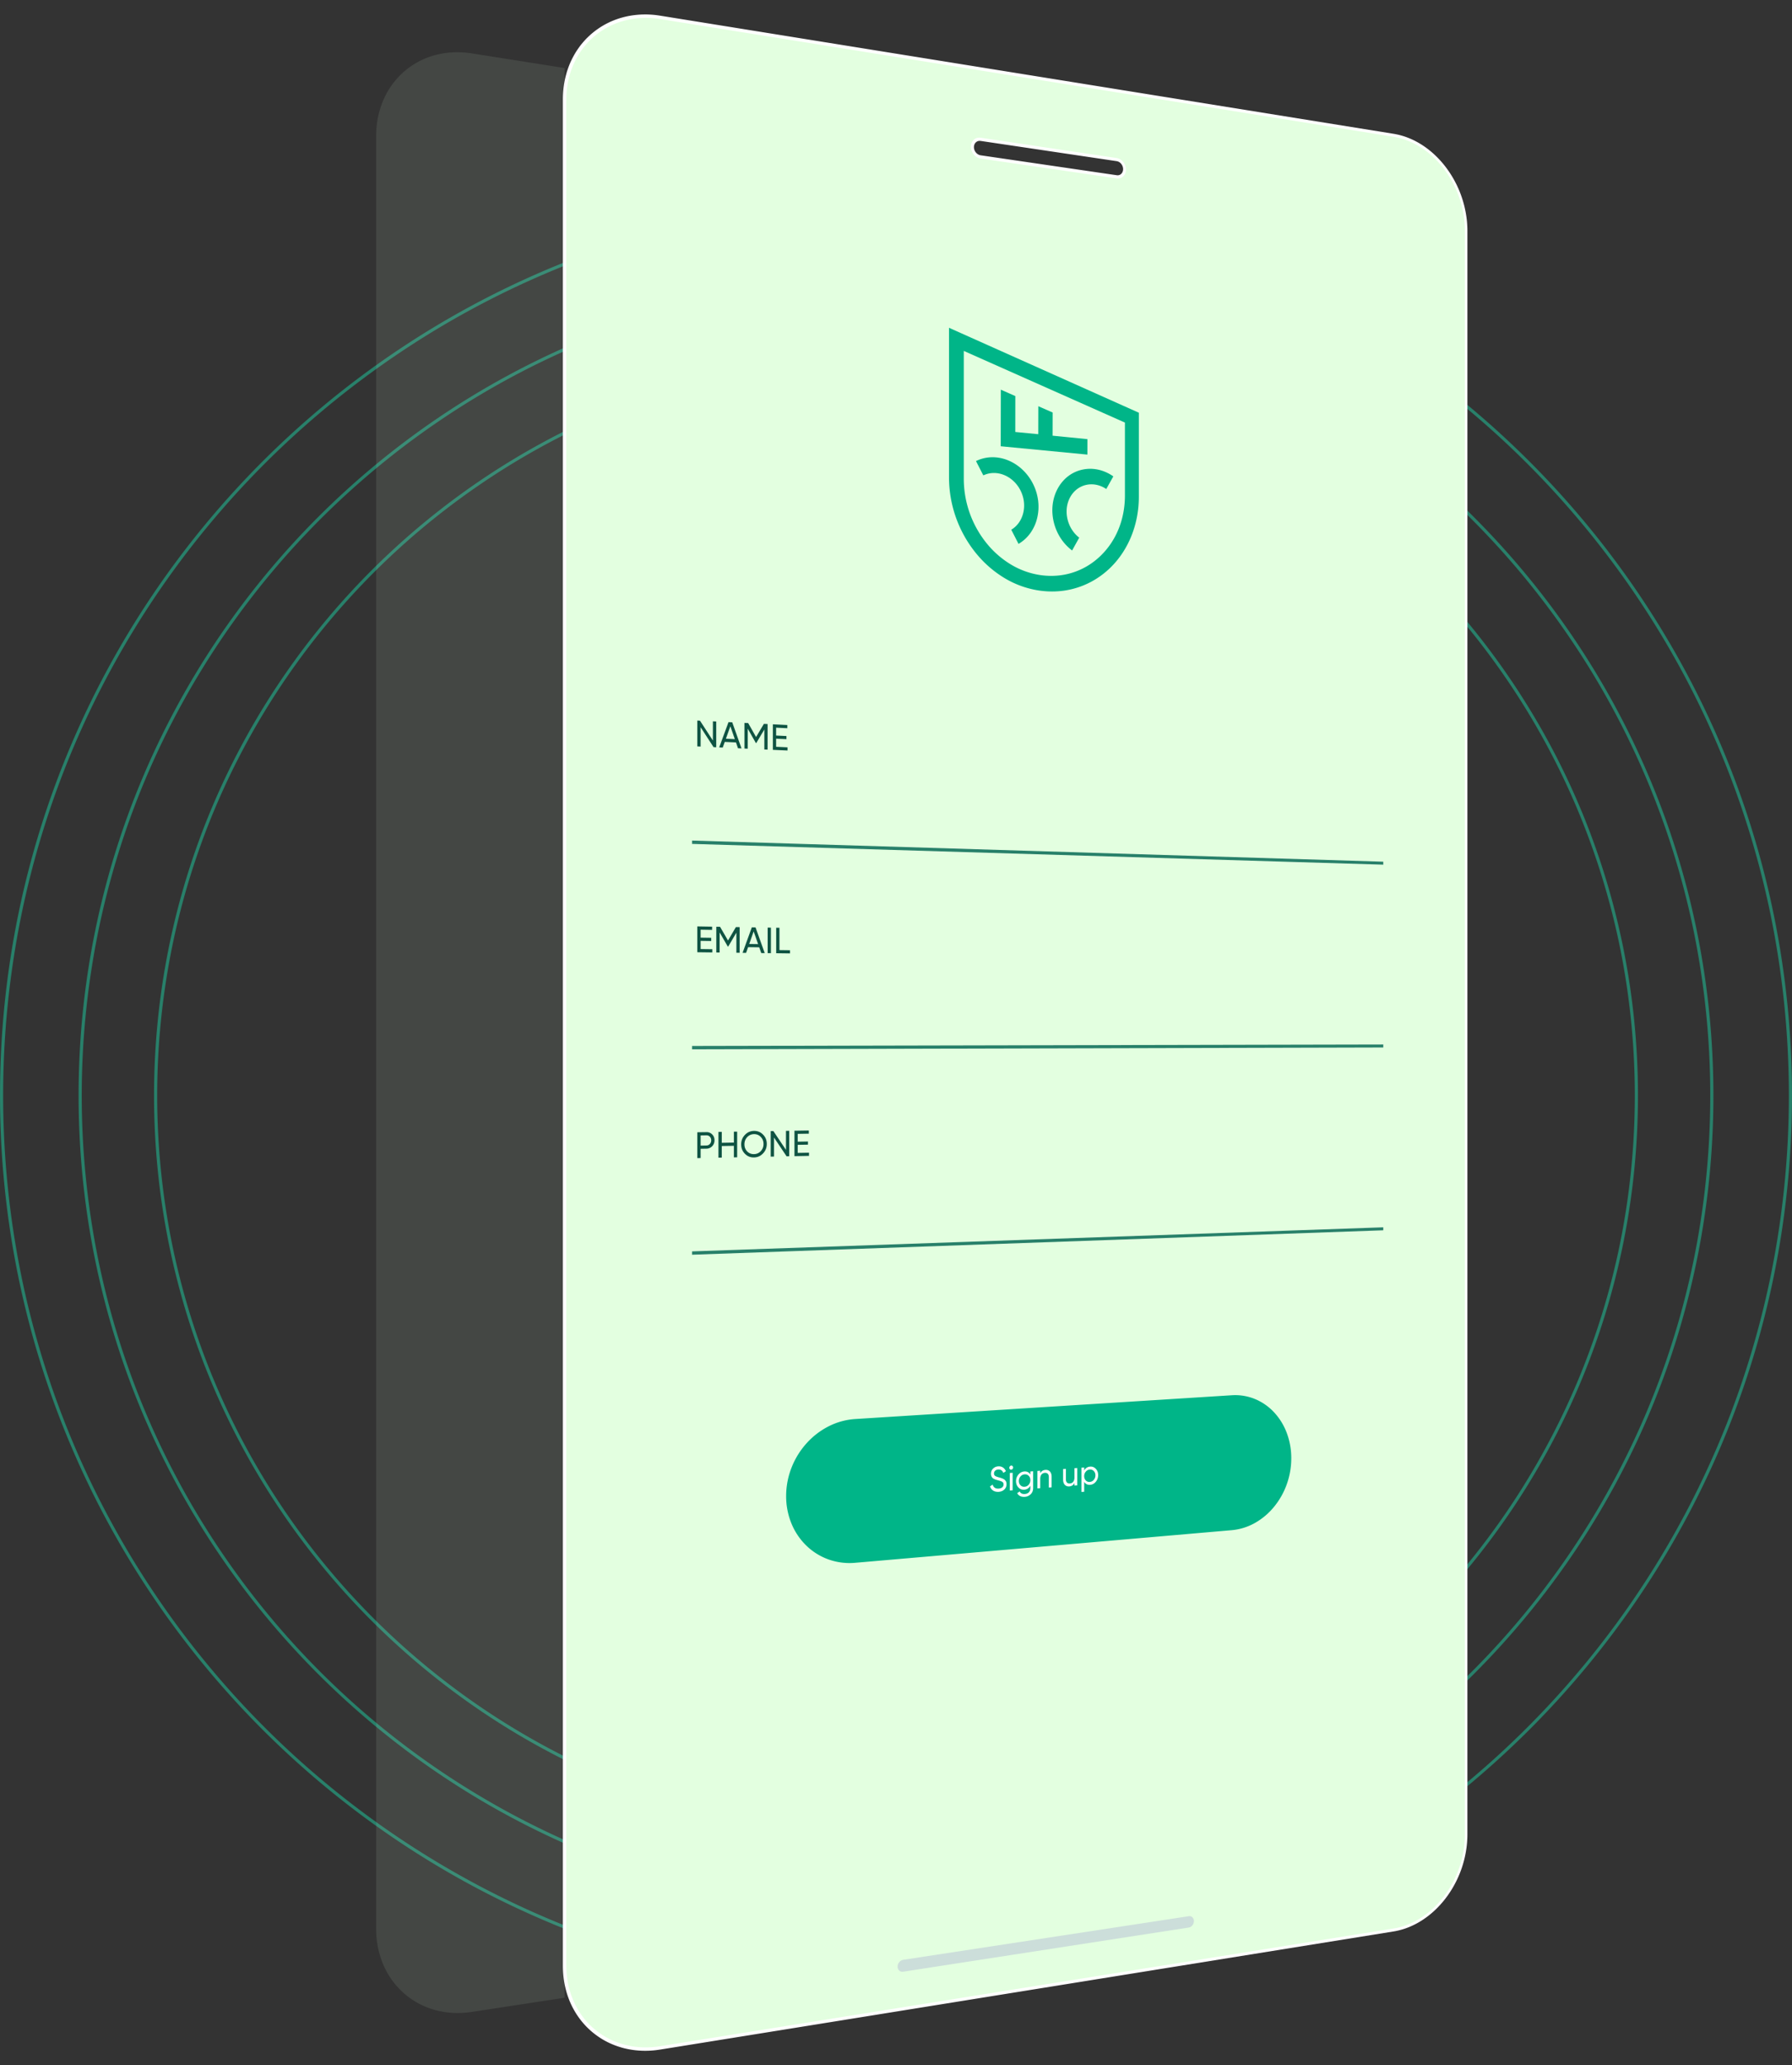 <svg xmlns="http://www.w3.org/2000/svg" xmlns:xlink="http://www.w3.org/1999/xlink" width="570" height="656.493" viewBox="0 0 570 656.493"><rect x="0" y="0" width="570" height="656.493" fill="#333333" stroke="none"/><defs><style>.a{fill:#00b588;}.b{fill:#28806a;}.c,.d{fill:#E3FFE0;}.c{opacity:0.1;}.e{fill:#fff;}.f{fill:#0e5342;}.g{clip-path:url(#a);}.h{fill:#ccdeda;}</style><clipPath id="a"><path class="a" d="M0,81.458l60.383,4.493V7.059L0,0Z"/></clipPath></defs><g transform="translate(-229 -5435.753)"><path class="b" d="M236,1a236.745,236.745,0,0,0-47.362,4.774A233.709,233.709,0,0,0,104.61,41.134,235.689,235.689,0,0,0,19.467,144.528,233.812,233.812,0,0,0,5.774,188.638a237.3,237.3,0,0,0,0,94.724A233.709,233.709,0,0,0,41.134,367.39a235.689,235.689,0,0,0,103.394,85.143,233.812,233.812,0,0,0,44.111,13.693,237.3,237.3,0,0,0,94.724,0,233.709,233.709,0,0,0,84.028-35.359,235.689,235.689,0,0,0,85.143-103.394,233.812,233.812,0,0,0,13.693-44.111,237.3,237.3,0,0,0,0-94.724,233.709,233.709,0,0,0-35.359-84.028A235.689,235.689,0,0,0,327.472,19.467,233.812,233.812,0,0,0,283.362,5.774,236.745,236.745,0,0,0,236,1m0-1C366.339,0,472,105.661,472,236S366.339,472,236,472,0,366.339,0,236,105.661,0,236,0Z" transform="translate(278 5548)"/><path class="b" d="M260,1a260.916,260.916,0,0,0-52.2,5.262,257.573,257.573,0,0,0-92.61,38.971A259.76,259.76,0,0,0,21.353,159.186,257.689,257.689,0,0,0,6.262,207.8a261.533,261.533,0,0,0,0,104.4,257.573,257.573,0,0,0,38.971,92.61,259.76,259.76,0,0,0,113.953,93.838A257.689,257.689,0,0,0,207.8,513.738a261.533,261.533,0,0,0,104.4,0,257.573,257.573,0,0,0,92.61-38.971,259.76,259.76,0,0,0,93.838-113.953A257.689,257.689,0,0,0,513.738,312.2a261.533,261.533,0,0,0,0-104.4,257.573,257.573,0,0,0-38.971-92.61A259.76,259.76,0,0,0,360.814,21.353,257.689,257.689,0,0,0,312.2,6.262,260.915,260.915,0,0,0,260,1m0-1C403.594,0,520,116.406,520,260S403.594,520,260,520,0,403.594,0,260,116.406,0,260,0Z" transform="translate(254 5524)"/><path class="b" d="M285,1a286.107,286.107,0,0,0-57.237,5.77A282.44,282.44,0,0,0,126.214,49.5a284.832,284.832,0,0,0-102.9,124.953A282.565,282.565,0,0,0,6.77,227.763a286.781,286.781,0,0,0,0,114.474A282.44,282.44,0,0,0,49.5,443.786a284.832,284.832,0,0,0,124.953,102.9,282.565,282.565,0,0,0,53.308,16.548,286.781,286.781,0,0,0,114.474,0A282.44,282.44,0,0,0,443.786,520.5a284.832,284.832,0,0,0,102.9-124.953,282.564,282.564,0,0,0,16.548-53.308,286.781,286.781,0,0,0,0-114.474A282.44,282.44,0,0,0,520.5,126.214a284.832,284.832,0,0,0-124.953-102.9A282.564,282.564,0,0,0,342.237,6.77,286.107,286.107,0,0,0,285,1m0-1C442.4,0,570,127.6,570,285S442.4,570,285,570,0,442.4,0,285,127.6,0,285,0Z" transform="translate(229 5499)"/><path class="c" d="M-11633.075-2271.105a27.032,27.032,0,0,1-7.243-.973,24.948,24.948,0,0,1-9.68-5.156,25.21,25.21,0,0,1-6.578-8.884,28.559,28.559,0,0,1-2.426-11.736v-569.919a28.5,28.5,0,0,1,2.426-11.728,25.017,25.017,0,0,1,6.578-8.848,24.78,24.78,0,0,1,9.68-5.109,26.956,26.956,0,0,1,7.1-.937,29.785,29.785,0,0,1,4.63.369l29.519,4.655v613.409l-29.519,4.508A29.708,29.708,0,0,1-11633.075-2271.105Z" transform="translate(12007.652 8346.749)"/><g transform="translate(408.04 5435.753)"><path class="d" d="M30.457,650.336q-.382.061-.766.113t-.769.094q-.385.042-.77.074t-.767.054q-.376.022-.752.033t-.751.014q-.375,0-.748-.006t-.742-.026q-.364-.017-.728-.044t-.727-.064q-.363-.037-.724-.083t-.718-.1q-.352-.055-.7-.12t-.7-.138q-.349-.074-.695-.157t-.686-.174q-.34-.092-.677-.193t-.67-.21q-.333-.109-.661-.227t-.649-.244q-.32-.125-.638-.259t-.633-.278q-.315-.144-.625-.3t-.616-.312q-.3-.159-.6-.327t-.594-.344q-.295-.176-.584-.36t-.571-.375q-.283-.191-.561-.391t-.551-.407q-.272-.207-.538-.421t-.524-.434q-.26-.222-.514-.451T8,643.81q-.248-.237-.489-.479t-.474-.491q-.234-.25-.463-.508t-.45-.522q-.222-.264-.436-.535t-.42-.546q-.206-.276-.407-.559t-.393-.574q-.193-.291-.379-.587t-.363-.6q-.177-.3-.347-.61t-.333-.624q-.163-.315-.317-.635t-.3-.644q-.147-.326-.285-.659t-.269-.67q-.13-.338-.251-.679t-.233-.686q-.113-.347-.217-.7t-.2-.712q-.1-.358-.182-.721t-.163-.727q-.077-.365-.145-.738t-.127-.75Q.3,628.48.248,628.1t-.089-.766q-.04-.386-.069-.777t-.05-.786q-.02-.395-.03-.792T0,624.182V31.049q0-.4.01-.795t.03-.792q.02-.395.05-.786T.159,27.9q.04-.385.089-.766t.108-.759q.059-.377.127-.75t.145-.737Q.7,24.522.79,24.16t.182-.72q.1-.358.2-.713t.218-.7q.112-.344.233-.686t.251-.679q.13-.337.269-.67t.285-.658q.146-.324.3-.644t.317-.635q.163-.315.333-.624t.347-.61q.178-.3.364-.6t.379-.587q.193-.29.393-.573t.405-.557q.206-.275.42-.545t.436-.535q.222-.264.45-.522t.463-.508q.234-.249.475-.492T8,11.42q.248-.236.5-.466t.513-.45q.258-.22.523-.434t.538-.421q.272-.207.551-.407t.562-.391q.282-.191.571-.375t.584-.36q.295-.176.594-.344t.6-.327q.3-.16.615-.312t.625-.3q.315-.144.633-.279t.639-.26q.325-.127.655-.245t.663-.228q.333-.109.668-.209t.671-.19q.34-.092.686-.175t.694-.157q.349-.074.7-.138t.7-.119q.357-.055.718-.1t.724-.083q.363-.037.727-.064t.728-.044q.369-.018.742-.026t.748-.006q.375,0,.751.014t.751.033q.38.022.764.054t.768.074q.385.042.77.094t.77.114L263.63,42.362q.3.048.6.106t.6.123q.3.066.6.14t.592.156q.293.081.585.171t.583.188q.29.1.578.2t.572.218q.282.112.563.232t.561.248q.279.128.557.263t.551.278q.271.141.54.29t.537.3q.267.156.532.319t.525.332q.26.169.517.345t.511.358q.254.182.5.37t.494.381q.243.192.485.391t.48.406q.239.206.474.419t.467.431q.229.216.455.438t.449.451q.223.229.441.463t.432.472q.212.237.421.48t.414.492q.2.249.405.5t.4.511q.194.256.384.518t.376.529q.186.267.367.539t.357.547q.176.276.347.556t.337.564q.166.283.325.57t.312.573q.154.289.3.584t.293.593q.144.3.282.6t.27.6q.133.307.261.617t.248.621q.121.311.235.622t.22.621q.108.313.21.632t.2.64q.1.322.187.647t.174.651q.083.326.161.656t.148.66q.07.331.134.663t.12.663q.057.336.108.673t.094.676q.043.338.08.677t.065.675q.029.341.052.684t.037.687q.015.344.022.688t.007.687V582.471q0,.343-.007.687t-.022.688q-.015.344-.037.687t-.052.683q-.029.337-.065.675t-.08.677q-.043.338-.094.676t-.108.673q-.056.33-.12.661t-.134.662q-.07.331-.148.661t-.161.658q-.084.326-.174.651t-.187.647q-.1.322-.2.64t-.21.631q-.107.312-.221.624t-.235.623q-.121.311-.248.62t-.26.615q-.132.3-.27.6t-.282.6q-.144.3-.293.593t-.3.584q-.152.287-.312.573t-.325.57q-.166.284-.337.564t-.348.557q-.175.275-.357.546t-.367.539q-.186.267-.376.529t-.384.518q-.194.256-.393.508t-.4.5q-.2.249-.414.493t-.423.483q-.213.238-.432.472t-.441.463q-.223.229-.449.451t-.455.438q-.229.216-.464.428t-.473.418q-.239.206-.481.407t-.488.394q-.245.193-.5.381t-.5.37q-.254.182-.511.358t-.516.344q-.261.169-.525.333t-.532.319q-.267.156-.537.3t-.54.289q-.273.142-.549.277t-.556.263q-.28.128-.561.248t-.564.233q-.283.112-.57.218t-.578.2q-.29.1-.583.188t-.587.172q-.3.082-.594.156t-.6.14q-.3.066-.6.123t-.6.105ZM175.622,50.1l-43.283-6.446a2.5,2.5,0,0,0-.262-.025,2.339,2.339,0,0,0-.257,0,2.237,2.237,0,0,0-.251.031,2.143,2.143,0,0,0-.472.143,2.119,2.119,0,0,0-.415.239,2.172,2.172,0,0,0-.187.154,2.239,2.239,0,0,0-.321.369,2.314,2.314,0,0,0-.13.211,2.434,2.434,0,0,0-.109.227,2.522,2.522,0,0,0-.09.249,2.629,2.629,0,0,0-.064.26q-.026.133-.039.271t-.013.28q0,.142.013.284t.039.282q.026.14.064.279t.09.275q.049.132.109.259t.13.249q.07.122.15.238t.17.226q.09.109.187.209t.2.19q.1.09.215.171t.227.151q.121.072.245.132t.251.106a2.676,2.676,0,0,0,.257.079,2.6,2.6,0,0,0,.261.052l43.283,6.32a2.314,2.314,0,0,0,.249.023,2.178,2.178,0,0,0,.245,0,2.1,2.1,0,0,0,.24-.032,2.031,2.031,0,0,0,.451-.143,2.023,2.023,0,0,0,.4-.235,2.086,2.086,0,0,0,.177-.151,2.179,2.179,0,0,0,.162-.172,2.215,2.215,0,0,0,.143-.19,2.3,2.3,0,0,0,.124-.206,2.407,2.407,0,0,0,.1-.222,2.57,2.57,0,0,0,.085-.244q.037-.125.061-.254t.037-.264q.012-.134.012-.272t-.012-.275q-.012-.138-.037-.274T178,52.376q-.037-.136-.085-.27t-.1-.252q-.057-.124-.124-.243t-.143-.232q-.076-.113-.162-.22t-.177-.2q-.092-.1-.191-.186t-.2-.167q-.105-.078-.217-.147t-.234-.129q-.119-.058-.24-.1a2.506,2.506,0,0,0-.245-.077A2.427,2.427,0,0,0,175.622,50.1Z" transform="translate(0.543 0.631)"/><path class="e" d="M31,651.5q-.389.063-.78.115t-.783.1q-.392.043-.783.076t-.78.055q-.382.022-.765.034t-.764.014q-.382,0-.761-.006t-.755-.026q-.37-.017-.74-.045t-.74-.064q-.369-.037-.737-.084t-.731-.1q-.359-.056-.716-.122t-.713-.141q-.355-.075-.707-.159t-.7-.177q-.346-.093-.69-.2t-.682-.214q-.339-.112-.672-.231t-.66-.248q-.326-.127-.65-.264t-.644-.283q-.32-.146-.637-.3t-.626-.318q-.308-.162-.613-.332t-.6-.35q-.3-.179-.594-.366t-.581-.382q-.288-.194-.571-.4t-.56-.414q-.277-.211-.548-.428t-.534-.442q-.264-.226-.523-.459t-.512-.474q-.253-.241-.5-.488t-.482-.5q-.238-.254-.471-.516t-.458-.531q-.226-.269-.444-.544t-.428-.555q-.21-.28-.414-.569t-.4-.584q-.2-.3-.386-.6t-.37-.608q-.18-.307-.354-.621T3.1,638.12q-.166-.32-.323-.646t-.306-.656q-.149-.332-.29-.67t-.274-.682q-.132-.344-.256-.692t-.237-.7q-.115-.353-.221-.712t-.2-.724q-.1-.365-.185-.734t-.166-.74q-.078-.372-.147-.751t-.129-.763q-.06-.384-.11-.773t-.091-.78q-.04-.393-.071-.792t-.051-.8q-.02-.4-.031-.806T0,624.892V31.6q0-.4.01-.808t.03-.806q.02-.4.051-.8t.071-.792Q.2,28,.253,27.615t.11-.773q.06-.384.129-.763t.147-.75q.078-.37.166-.739t.185-.733q.1-.365.2-.725t.222-.715q.114-.35.237-.7t.256-.691q.132-.343.274-.682t.29-.67q.148-.33.306-.655t.323-.646q.165-.32.339-.635t.354-.621q.182-.308.371-.61t.386-.6q.2-.3.4-.584t.412-.567q.209-.28.428-.555t.444-.544q.226-.269.458-.531t.471-.517q.238-.253.484-.5t.5-.488q.252-.241.511-.474t.522-.458q.262-.224.533-.442t.548-.429q.277-.211.561-.414t.572-.4q.287-.194.581-.381t.594-.366q.3-.179.6-.35t.614-.333q.31-.163.626-.317t.636-.3q.32-.146.645-.283t.651-.265q.331-.129.667-.25t.675-.232q.339-.111.68-.213t.683-.193q.346-.093.7-.178t.707-.159q.355-.075.713-.141t.716-.121q.363-.056.73-.1t.737-.084q.369-.037.74-.065t.741-.045q.376-.018.756-.026t.761-.006q.381,0,.764.014t.764.034q.387.022.777.055t.782.076q.392.043.784.1T31,4.991L264.173,42.519q.307.049.613.108t.612.125q.305.067.608.142t.6.159q.3.083.6.174t.593.191q.3.1.588.207t.582.222q.287.114.573.236t.571.253q.284.13.566.268t.56.282q.275.143.549.295t.546.31q.272.159.541.325t.535.338q.265.172.527.351t.52.365q.258.186.512.377t.5.388q.247.2.493.4t.489.413q.243.21.483.426t.475.438q.232.219.462.446t.456.459q.226.233.449.471t.439.481q.215.241.428.488t.421.5q.208.253.412.511t.4.52q.2.26.39.527t.383.538q.189.272.373.548t.363.556q.179.281.353.566t.342.574q.168.288.331.579t.318.583q.156.294.308.594t.3.6q.146.3.287.61t.275.615q.136.313.265.628t.252.632q.123.316.239.633t.224.632q.11.319.214.643t.2.652q.1.328.19.658t.177.662q.085.332.163.667t.15.672q.072.337.137.674t.122.674q.058.341.11.685t.1.688q.044.344.081.688t.066.687q.03.346.052.7t.038.7q.015.35.023.7t.008.7V583.044q0,.348-.008.7t-.023.7q-.015.35-.038.7t-.052.7q-.029.343-.066.687t-.081.688q-.044.344-.1.687t-.109.684q-.057.336-.122.673t-.136.674q-.072.337-.15.673t-.164.669q-.085.332-.177.662t-.19.658q-.1.328-.2.651t-.214.642q-.109.317-.225.634t-.239.634q-.123.316-.252.631t-.265.626q-.134.309-.275.615t-.287.61q-.146.3-.3.6t-.308.593q-.155.292-.317.583t-.331.579q-.168.289-.343.574t-.354.567q-.179.28-.363.556t-.373.548q-.189.272-.383.539t-.39.527q-.2.26-.4.517t-.412.51q-.208.253-.422.5t-.43.491q-.217.243-.44.481t-.449.471q-.226.233-.456.459t-.462.445q-.233.22-.472.436t-.482.425q-.243.21-.49.414t-.5.4q-.25.2-.5.388t-.513.377q-.258.185-.52.364t-.525.35q-.266.173-.535.339t-.542.325q-.272.159-.546.31t-.549.294q-.277.144-.559.282t-.566.268q-.284.13-.571.253t-.574.237q-.288.114-.58.221t-.588.207q-.3.1-.593.191t-.6.175q-.3.084-.6.159t-.609.142q-.305.067-.611.125t-.612.107ZM264.173,43.468,31,6.064q-.377-.061-.756-.112t-.757-.092q-.378-.041-.755-.073t-.751-.053q-.369-.021-.738-.033T26.5,5.689q-.368,0-.735.006t-.729.025q-.358.017-.716.044t-.714.063q-.357.036-.711.081t-.7.1q-.346.054-.691.117t-.688.136q-.343.073-.682.154t-.674.172q-.33.089-.659.187t-.656.206q-.327.108-.651.224t-.643.241q-.315.123-.628.256t-.622.274q-.309.141-.614.291t-.6.307q-.3.156-.592.321t-.584.338q-.289.173-.573.354t-.561.368q-.278.188-.552.384t-.541.4q-.268.2-.529.414t-.514.427q-.255.217-.5.442t-.493.458q-.244.232-.481.471t-.467.483q-.23.246-.455.5t-.442.513q-.218.26-.428.525t-.412.536q-.2.269-.4.548t-.386.563q-.19.285-.373.577t-.358.589q-.174.3-.341.6t-.327.612q-.16.309-.311.624t-.295.633q-.144.32-.28.646t-.264.658q-.128.331-.247.667t-.229.674q-.111.342-.214.69t-.2.7q-.094.352-.178.707T1.7,25.7q-.075.359-.142.724t-.124.736q-.058.371-.106.746t-.088.753q-.039.38-.068.764t-.049.773q-.02.388-.029.778t-.01.781V624.734q0,.391.01.781t.029.778q.02.388.049.772t.068.764q.039.377.088.752t.106.746q.058.371.124.737t.142.725q.075.358.16.714t.178.708q.094.352.2.7t.213.687q.11.339.229.674t.247.667q.128.332.264.658t.28.646q.143.318.295.633t.311.624q.16.309.327.612t.341.6q.174.3.357.587t.372.577q.19.285.386.564t.4.549q.2.27.413.536t.428.525q.218.26.442.513t.454.5q.229.244.466.482t.48.471q.244.233.494.458t.505.444q.254.216.515.427t.529.414q.268.2.541.4t.551.384q.277.188.561.368t.573.354q.289.173.584.338t.592.321q.3.157.6.307t.614.291q.309.141.622.273t.627.255q.315.124.637.24t.649.224q.327.108.658.207t.665.19q.334.09.674.171t.682.154q.343.073.688.136t.691.118q.351.055.705.1t.711.081q.356.036.714.063t.714.044q.363.018.729.025t.735.006q.368,0,.738-.013t.738-.033q.376-.021.754-.053t.756-.073q.378-.041.756-.092t.753-.111l233.173-37.4q.3-.047.591-.1t.59-.12q.295-.064.588-.137t.583-.153q.289-.081.576-.169t.573-.185q.285-.1.568-.2t.56-.214q.278-.11.555-.228t.551-.244q.275-.126.546-.259t.539-.272q.266-.138.53-.284t.528-.3q.263-.153.523-.314t.516-.327q.254-.165.507-.338t.5-.351q.249-.179.5-.364t.487-.375q.241-.19.479-.387t.473-.4q.235-.2.465-.411t.456-.421q.224-.212.447-.43t.441-.443q.219-.225.434-.455t.425-.464q.21-.234.416-.474t.407-.484q.2-.244.4-.493t.387-.5q.19-.251.377-.509t.37-.52q.183-.263.361-.53t.351-.537q.173-.271.342-.547t.331-.554q.163-.279.319-.56t.306-.563q.151-.284.3-.573t.288-.582q.141-.293.277-.589t.266-.594q.131-.3.255-.6t.244-.609q.119-.306.231-.612t.217-.613q.106-.308.206-.621t.2-.629q.095-.316.183-.635t.171-.64q.082-.322.158-.646t.145-.649q.069-.325.132-.651t.118-.65q.056-.329.106-.661t.092-.664q.043-.333.078-.665t.064-.664q.029-.335.051-.672t.036-.675q.015-.338.022-.676t.007-.675V73.333q0-.337-.007-.675t-.022-.676q-.014-.338-.036-.675t-.051-.672q-.028-.331-.064-.663t-.078-.665q-.043-.333-.092-.664t-.106-.661q-.056-.325-.118-.651t-.132-.651q-.069-.325-.145-.649t-.158-.644q-.082-.32-.171-.639t-.183-.635q-.095-.316-.2-.629t-.206-.621q-.1-.3-.216-.611t-.23-.611q-.119-.306-.244-.61t-.256-.607q-.13-.3-.265-.594t-.277-.589q-.141-.293-.288-.582t-.3-.573q-.15-.282-.307-.563t-.32-.56q-.163-.279-.331-.554t-.341-.547q-.173-.27-.35-.537t-.361-.529q-.183-.263-.37-.52t-.377-.509q-.192-.253-.389-.5t-.4-.494q-.2-.245-.407-.483t-.413-.471q-.21-.234-.425-.464t-.434-.454q-.219-.225-.441-.443t-.447-.43q-.227-.214-.458-.423t-.466-.412q-.235-.2-.472-.4t-.476-.384q-.24-.19-.485-.374t-.495-.364q-.249-.179-.5-.352t-.508-.339q-.256-.166-.516-.326t-.523-.313q-.263-.153-.528-.3t-.531-.284q-.269-.14-.541-.272t-.547-.258q-.275-.126-.551-.244t-.553-.228q-.279-.111-.561-.214t-.568-.2q-.285-.1-.573-.184t-.575-.168q-.289-.081-.582-.153t-.587-.137q-.295-.064-.591-.121T264.173,43.468ZM176.164,56.7l-43.283-6.308a3.062,3.062,0,0,1-.309-.061,3.155,3.155,0,0,1-.3-.093q-.15-.055-.3-.125t-.29-.156q-.138-.083-.269-.178t-.254-.2q-.123-.107-.237-.225t-.22-.247q-.107-.13-.2-.267t-.178-.281q-.083-.144-.154-.295t-.129-.307q-.06-.161-.106-.325t-.076-.33q-.03-.166-.046-.334t-.015-.336q0-.168.015-.331t.046-.32a3.121,3.121,0,0,1,.076-.308,2.989,2.989,0,0,1,.106-.295,2.87,2.87,0,0,1,.129-.268,2.738,2.738,0,0,1,.153-.249,2.642,2.642,0,0,1,.379-.436,2.561,2.561,0,0,1,.22-.182,2.507,2.507,0,0,1,.491-.282,2.537,2.537,0,0,1,.558-.169,2.648,2.648,0,0,1,.3-.037,2.766,2.766,0,0,1,.3,0,2.953,2.953,0,0,1,.309.03l43.283,6.457a2.866,2.866,0,0,1,.295.06,2.962,2.962,0,0,1,.29.091q.143.053.283.122t.276.152q.132.081.256.174t.242.2q.117.1.226.219t.21.241q.1.126.191.26t.169.274q.079.14.146.287t.122.3q.057.158.1.319t.072.322q.029.162.043.324t.015.325q0,.163-.015.321t-.043.311q-.029.153-.072.3a3.027,3.027,0,0,1-.1.289,2.848,2.848,0,0,1-.122.262,2.7,2.7,0,0,1-.146.244,2.6,2.6,0,0,1-.169.224,2.565,2.565,0,0,1-.191.2,2.476,2.476,0,0,1-.21.179,2.39,2.39,0,0,1-.467.278,2.43,2.43,0,0,1-.256.1,2.469,2.469,0,0,1-.561.109,2.574,2.574,0,0,1-.29.006A2.726,2.726,0,0,1,176.164,56.7Zm0-5.469-43.283-6.434a2.056,2.056,0,0,0-.215-.021,1.92,1.92,0,0,0-.21,0,1.828,1.828,0,0,0-.205.025,1.747,1.747,0,0,0-.385.117,1.738,1.738,0,0,0-.34.2,1.781,1.781,0,0,0-.153.126,1.832,1.832,0,0,0-.262.3,1.886,1.886,0,0,0-.106.172,1.986,1.986,0,0,0-.089.186,2.068,2.068,0,0,0-.073.2,2.148,2.148,0,0,0-.053.213q-.021.109-.032.221t-.011.229q0,.116.011.232t.032.231q.021.115.052.228t.073.225q.04.108.089.212t.106.2q.057.1.123.195t.139.185q.073.089.153.171t.164.156q.085.074.176.14t.186.124q.1.059.2.108t.205.086a2.186,2.186,0,0,0,.21.065,2.124,2.124,0,0,0,.214.043L176.164,55.7a1.892,1.892,0,0,0,.2.019,1.78,1.78,0,0,0,.2,0,1.714,1.714,0,0,0,.2-.026,1.656,1.656,0,0,0,.368-.117,1.655,1.655,0,0,0,.324-.193,1.709,1.709,0,0,0,.145-.124,1.784,1.784,0,0,0,.133-.141,1.811,1.811,0,0,0,.117-.155,1.861,1.861,0,0,0,.1-.169,1.973,1.973,0,0,0,.085-.181,2.106,2.106,0,0,0,.07-.2q.03-.1.05-.208t.03-.216q.01-.11.01-.223t-.01-.225q-.01-.113-.03-.225t-.05-.223q-.03-.111-.07-.221t-.085-.206q-.046-.1-.1-.2t-.117-.19q-.063-.093-.133-.18t-.145-.167q-.076-.08-.157-.152t-.167-.136q-.086-.064-.177-.12t-.191-.1q-.1-.047-.2-.084a2.051,2.051,0,0,0-.2-.063A1.987,1.987,0,0,0,176.164,51.226Z"/><path class="b" d="M219.861,7.669,0,1.068V0L219.861,6.719Z" transform="translate(41.092 267.19)"/><path class="b" d="M219.861.95,0,1.533V.465L219.861,0Z" transform="translate(41.092 332.02)"/><path class="b" d="M219.861.95,0,8.716V7.649L219.861,0Z" transform="translate(41.092 390.131)"/><path class="f" d="M5.825,9.922,1.717,3.607.859,3.565v8.215l1.064.048V5.694L6.03,12.015l.854.039V3.864L5.825,3.811Zm9.1,2.5-2.949-8.3-1.189-.059L7.827,12.1l1.124.051.647-1.8,3.567.166.644,1.86ZM11.378,5.383,12.8,9.477,9.961,9.344Zm10.666-.766L19.554,8.8,17.046,4.369,15.863,4.31v8.153l1.048.048V6.155L19.486,10.7l.135.006,2.568-4.3v6.351l1.03.047V4.676ZM25.935,9.33l3.286.156V8.479l-3.286-.157V5.83l3.564.175V4.988l-4.6-.229v8.116l4.658.212V12.069l-3.62-.167Z" transform="translate(41.895 225.481)"/><path class="f" d="M1.922,8.129l3.367.049V7.159L1.922,7.108V4.587l3.652.06V3.616L.859,3.537v8.215l4.772.061v-1.03l-3.709-.049Zm11.22-4.384L10.63,8.023,8.1,3.659l-1.194-.02v8.19l1.057.014V5.458l2.6,4.479.136,0,2.592-4.408V11.91l1.039.013V3.764Zm9.17,8.281L19.385,3.85l-1.18-.02-2.94,8.106,1.116.014.642-1.819,3.54.049.639,1.832Zm-3.523-6.9L20.2,9.163l-2.821-.04Zm4.452,6.907,1.04.013V3.933l-1.04-.018Zm3.752-8.059-1.037-.018v8.111l4.4.056V11.111l-3.361-.045Z" transform="translate(41.895 290.945)"/><path class="f" d="M.859,4.041v8.215l1.064-.021V9.3l1.839-.034a2.854,2.854,0,0,0,.531-.058,2.453,2.453,0,0,0,.481-.153,2.41,2.41,0,0,0,.434-.246,2.794,2.794,0,0,0,.711-.746,2.555,2.555,0,0,0,.231-.451,2.637,2.637,0,0,0,.14-.494,3.087,3.087,0,0,0,0-1.071,2.535,2.535,0,0,0-.14-.488,2.42,2.42,0,0,0-.231-.441A2.628,2.628,0,0,0,5.6,4.727,2.582,2.582,0,0,0,5.208,4.4a2.308,2.308,0,0,0-.434-.231,2.384,2.384,0,0,0-.481-.136A2.828,2.828,0,0,0,3.761,4ZM1.922,8.282V5.045l1.839-.03a1.538,1.538,0,0,1,.609.111,1.411,1.411,0,0,1,.484.328,1.5,1.5,0,0,1,.319.506,1.8,1.8,0,0,1,.115.646,1.927,1.927,0,0,1-.028.33,1.7,1.7,0,0,1-.082.3,1.644,1.644,0,0,1-.136.279,1.758,1.758,0,0,1-.188.254q-.428.464-1.095.476ZM12.5,7.322l-3.853.068V3.918l-1.057.017v8.187L8.645,12.1V8.418l3.853-.07v3.675L13.538,12V3.84l-1.04.016Zm2.316.577a4.706,4.706,0,0,0,.074.847,4.047,4.047,0,0,0,.222.776,3.939,3.939,0,0,0,.37.708A4.364,4.364,0,0,0,16,10.87a4.1,4.1,0,0,0,.625.529,3.648,3.648,0,0,0,.691.372,3.7,3.7,0,0,0,.756.215,4.431,4.431,0,0,0,1.639-.033,3.786,3.786,0,0,0,1.443-.643,4.33,4.33,0,0,0,.622-.552A4.567,4.567,0,0,0,22.3,10.1a4.073,4.073,0,0,0,.371-.719,4.127,4.127,0,0,0,.222-.781,4.891,4.891,0,0,0,0-1.691,4.035,4.035,0,0,0-.222-.776,3.862,3.862,0,0,0-.371-.706,4.181,4.181,0,0,0-.521-.636,4.106,4.106,0,0,0-.622-.53,3.649,3.649,0,0,0-.689-.374,3.7,3.7,0,0,0-.754-.218,4.265,4.265,0,0,0-.819-.064,4.308,4.308,0,0,0-.82.089,3.785,3.785,0,0,0-1.447.639A4.327,4.327,0,0,0,16,4.884a4.433,4.433,0,0,0-.518.655,4.075,4.075,0,0,0-.37.721,4.186,4.186,0,0,0-.222.787A4.777,4.777,0,0,0,14.814,7.9Zm7.107-.127a3.686,3.686,0,0,1-.055.644,3.17,3.17,0,0,1-.164.591,3.078,3.078,0,0,1-.273.541,3.392,3.392,0,0,1-.383.493q-.858.923-2.155.948a3.3,3.3,0,0,1-.622-.045,2.806,2.806,0,0,1-.569-.159,2.725,2.725,0,0,1-.516-.274,3.046,3.046,0,0,1-.465-.388,3.252,3.252,0,0,1-.378-.48,2.99,2.99,0,0,1-.271-.532,3.121,3.121,0,0,1-.164-.587,3.669,3.669,0,0,1-.055-.644,3.73,3.73,0,0,1,.055-.647,3.233,3.233,0,0,1,.164-.6,3.082,3.082,0,0,1,.271-.543,3.262,3.262,0,0,1,.378-.489,3.189,3.189,0,0,1,.465-.412,2.815,2.815,0,0,1,.516-.3,2.856,2.856,0,0,1,.569-.181,3.317,3.317,0,0,1,.622-.067,3.281,3.281,0,0,1,.621.047,2.752,2.752,0,0,1,.566.162,2.638,2.638,0,0,1,.511.278,2.926,2.926,0,0,1,.456.4,3.068,3.068,0,0,1,.383.475,2.91,2.91,0,0,1,.273.532,3.107,3.107,0,0,1,.164.588A3.679,3.679,0,0,1,21.921,7.771Zm7.145,1.862L25.053,3.657l-.838.013v8.119l1.039-.021V5.706l4.012,5.982.834-.017V3.577l-1.034.016ZM32.8,8.038l3.264-.059v-1L32.8,7.034V4.551l3.54-.058V3.479l-4.571.072v8.087l4.626-.092V10.532L32.8,10.6Z" transform="translate(41.895 355.877)"/><g transform="translate(71.016 442.322)"><path class="a" d="M21.968,8.752,141.739,1.195a16.618,16.618,0,0,1,7.417,1.21,17.333,17.333,0,0,1,6.012,4.177,19.777,19.777,0,0,1,4.031,6.483,22.731,22.731,0,0,1,1.474,8.157A24.556,24.556,0,0,1,159.2,29.6a24.039,24.039,0,0,1-4.031,7.086,21.464,21.464,0,0,1-6.012,5.077,18.353,18.353,0,0,1-7.417,2.32L21.968,54.452a20.007,20.007,0,0,1-8.493-1.068,19.61,19.61,0,0,1-6.99-4.337A20.735,20.735,0,0,1,1.744,42.1,22.818,22.818,0,0,1,0,33.246a24.8,24.8,0,0,1,1.744-9.117,25.394,25.394,0,0,1,4.741-7.654,24.126,24.126,0,0,1,6.99-5.383A21.789,21.789,0,0,1,21.968,8.752Z"/><path class="e" d="M3.127,13.594a3.706,3.706,0,0,0,.533-.079,3.01,3.01,0,0,0,.479-.15,2.649,2.649,0,0,0,.426-.221,2.583,2.583,0,0,0,.375-.292,2.315,2.315,0,0,0,.3-.358,2.13,2.13,0,0,0,.216-.4,2.253,2.253,0,0,0,.129-.445,2.7,2.7,0,0,0,.043-.489,2.826,2.826,0,0,0-.02-.349,1.868,1.868,0,0,0-.064-.31,1.3,1.3,0,0,0-.112-.266,1.028,1.028,0,0,0-.166-.219c-.044-.052-.083-.1-.121-.142a1.489,1.489,0,0,0-.116-.118A1.158,1.158,0,0,0,4.9,9.649a1.78,1.78,0,0,0-.185-.106l-.18-.094c-.053-.027-.1-.051-.151-.073s-.1-.045-.167-.068-.136-.049-.227-.078l-.123-.044-.1-.034-.087-.027L3.6,9.1l-.425-.114q-.21-.056-.389-.113t-.327-.117Q2.315,8.7,2.2,8.638A1.694,1.694,0,0,1,2,8.516a.781.781,0,0,1-.15-.138.755.755,0,0,1-.107-.171A.91.91,0,0,1,1.675,8a1.286,1.286,0,0,1-.021-.242,1.255,1.255,0,0,1,.1-.491,1.134,1.134,0,0,1,.268-.386,1.324,1.324,0,0,1,.416-.262,1.784,1.784,0,0,1,.539-.12q1.182-.086,1.648,1.085l.807-.562a2.79,2.79,0,0,0-.4-.671,2.369,2.369,0,0,0-.554-.5,2.273,2.273,0,0,0-.691-.3,2.6,2.6,0,0,0-.81-.064q-.95.069-1.62.721a2.112,2.112,0,0,0-.292.342,2.021,2.021,0,0,0-.208.391,2.235,2.235,0,0,0-.124.439,2.782,2.782,0,0,0-.041.488,2.131,2.131,0,0,0,.038.4,1.975,1.975,0,0,0,.1.35,1.817,1.817,0,0,0,.146.292,1.56,1.56,0,0,0,.172.229q.171.189.53.363l.173.075.159.067.144.057.126.047.7.194q.229.062.427.123t.363.122q.165.061.3.123a1.849,1.849,0,0,1,.229.126.864.864,0,0,1,.171.146.809.809,0,0,1,.123.183.931.931,0,0,1,.075.22,1.321,1.321,0,0,1-.075.76,1.149,1.149,0,0,1-.294.4,1.506,1.506,0,0,1-.481.281,2.419,2.419,0,0,1-.66.137,2.465,2.465,0,0,1-.688-.036,1.6,1.6,0,0,1-.554-.223,1.505,1.505,0,0,1-.418-.412,2.141,2.141,0,0,1-.28-.6l-.832.577a2.636,2.636,0,0,0,.4.775,2.3,2.3,0,0,0,.61.559,2.492,2.492,0,0,0,.792.32A3.244,3.244,0,0,0,3.127,13.594ZM7.133,6.553a.588.588,0,0,0,.233-.068.667.667,0,0,0,.19-.153.72.72,0,0,0,.175-.47.674.674,0,0,0-.047-.25.613.613,0,0,0-.128-.2.548.548,0,0,0-.19-.129.523.523,0,0,0-.233-.036.6.6,0,0,0-.239.07.677.677,0,0,0-.194.157.737.737,0,0,0-.13.219.726.726,0,0,0-.047.257A.658.658,0,0,0,6.57,6.2a.587.587,0,0,0,.13.2.546.546,0,0,0,.194.125A.561.561,0,0,0,7.133,6.553Zm.444,6.555V7.535l-.9.066v5.575Zm5.64-5.033a2.3,2.3,0,0,0-.369-.454,1.848,1.848,0,0,0-.446-.311,1.892,1.892,0,0,0-.521-.168,2.439,2.439,0,0,0-.6-.025,2.687,2.687,0,0,0-.528.091,2.492,2.492,0,0,0-.488.194,2.6,2.6,0,0,0-.446.3,3.043,3.043,0,0,0-.4.4,3.313,3.313,0,0,0-.332.465,3.055,3.055,0,0,0-.239.506,3.119,3.119,0,0,0-.144.547,3.517,3.517,0,0,0-.048.589,3.393,3.393,0,0,0,.048.582,2.81,2.81,0,0,0,.144.526,2.615,2.615,0,0,0,.239.473,2.775,2.775,0,0,0,.332.422,2.433,2.433,0,0,0,.4.341,2.14,2.14,0,0,0,.446.23,2.187,2.187,0,0,0,.488.12,2.573,2.573,0,0,0,.528.012,2.519,2.519,0,0,0,.59-.114,2.2,2.2,0,0,0,.519-.247,2.329,2.329,0,0,0,.447-.381,2.948,2.948,0,0,0,.375-.516v.789a2.121,2.121,0,0,1-.118.72,1.616,1.616,0,0,1-.339.561,1.638,1.638,0,0,1-.539.379,2.189,2.189,0,0,1-.719.173,2.6,2.6,0,0,1-.574-.014,1.636,1.636,0,0,1-.472-.139,1.27,1.27,0,0,1-.368-.264,1.394,1.394,0,0,1-.262-.389l-.783.539a2.063,2.063,0,0,0,.4.553,2.014,2.014,0,0,0,.549.383,2.472,2.472,0,0,0,.686.207,3.475,3.475,0,0,0,.808.026,3.122,3.122,0,0,0,.52-.084,2.849,2.849,0,0,0,.924-.418,3.145,3.145,0,0,0,.4-.331,2.455,2.455,0,0,0,.337-.4,2.4,2.4,0,0,0,.24-.461,2.7,2.7,0,0,0,.144-.523,3.416,3.416,0,0,0,.048-.585V7.054l-.882.065Zm0,1.789a2.487,2.487,0,0,1-.033.409,2.143,2.143,0,0,1-.1.377,2.05,2.05,0,0,1-.164.347,2.2,2.2,0,0,1-.229.318,2.11,2.11,0,0,1-.277.269,1.819,1.819,0,0,1-.309.2,1.782,1.782,0,0,1-.342.132,2,2,0,0,1-.376.064,1.913,1.913,0,0,1-.376-.007,1.569,1.569,0,0,1-.343-.08,1.5,1.5,0,0,1-.31-.154,1.687,1.687,0,0,1-.278-.227,1.767,1.767,0,0,1-.23-.283,1.716,1.716,0,0,1-.164-.323,1.916,1.916,0,0,1-.1-.363,2.4,2.4,0,0,1-.033-.4q0-.835.525-1.442a2.109,2.109,0,0,1,.278-.269,1.817,1.817,0,0,1,.31-.2,1.781,1.781,0,0,1,.343-.132,1.994,1.994,0,0,1,.376-.063,1.912,1.912,0,0,1,.376.008,1.569,1.569,0,0,1,.342.081,1.5,1.5,0,0,1,.309.154,1.688,1.688,0,0,1,.277.227Q13.217,9.03,13.217,9.863ZM18,6.622a2.306,2.306,0,0,0-.523.1,1.832,1.832,0,0,0-.828.531,2.268,2.268,0,0,0-.3.437v-.8l-.89.066V12.5l.89-.068V9.5a2.888,2.888,0,0,1,.107-.818,1.7,1.7,0,0,1,.3-.593,1.361,1.361,0,0,1,.468-.373,1.657,1.657,0,0,1,.606-.156,1.363,1.363,0,0,1,.529.056.966.966,0,0,1,.4.248A1.118,1.118,0,0,1,19,8.285a1.87,1.87,0,0,1,.087.594v3.346l.887-.068v-3.4a2.935,2.935,0,0,0-.141-.939,1.874,1.874,0,0,0-.4-.689,1.569,1.569,0,0,0-.624-.409A1.974,1.974,0,0,0,18,6.622Zm9.246,2.385a2.888,2.888,0,0,1-.105.814,1.7,1.7,0,0,1-.3.59,1.351,1.351,0,0,1-.463.371,1.638,1.638,0,0,1-.6.157,1.346,1.346,0,0,1-.525-.055.957.957,0,0,1-.4-.246,1.113,1.113,0,0,1-.249-.425,1.869,1.869,0,0,1-.087-.592V6.285l-.883.065V9.743a2.933,2.933,0,0,0,.141.937,1.866,1.866,0,0,0,.4.686,1.555,1.555,0,0,0,.621.406,1.952,1.952,0,0,0,.807.1,2.28,2.28,0,0,0,.518-.1,1.818,1.818,0,0,0,.82-.531,2.262,2.262,0,0,0,.3-.435V11.6l.879-.067V6.019l-.879.065Zm4.991-3.434q-1.253.092-1.9,1.23V5.856l-.877.065v7.712l.877-.068V10.415q.65,1.04,1.9.944a2.53,2.53,0,0,0,.509-.091,2.373,2.373,0,0,0,.47-.192,2.536,2.536,0,0,0,.43-.294,3.044,3.044,0,0,0,.39-.4,3.312,3.312,0,0,0,.323-.469,3.15,3.15,0,0,0,.232-.51,3.237,3.237,0,0,0,.14-.548,3.579,3.579,0,0,0,.047-.584,3.422,3.422,0,0,0-.047-.575,2.853,2.853,0,0,0-.14-.523,2.625,2.625,0,0,0-.232-.471,2.709,2.709,0,0,0-.323-.419,2.5,2.5,0,0,0-.39-.34,2.112,2.112,0,0,0-.43-.233,2.064,2.064,0,0,0-.47-.125A2.348,2.348,0,0,0,32.234,5.573Zm-.111,4.871a1.851,1.851,0,0,1-.368-.007,1.522,1.522,0,0,1-.335-.08,1.461,1.461,0,0,1-.3-.152,1.656,1.656,0,0,1-.272-.225,1.848,1.848,0,0,1-.225-.287,1.761,1.761,0,0,1-.161-.323,1.935,1.935,0,0,1-.1-.361,2.4,2.4,0,0,1-.032-.4,2.486,2.486,0,0,1,.032-.405,2.136,2.136,0,0,1,.1-.374,2.035,2.035,0,0,1,.161-.344,2.168,2.168,0,0,1,.225-.314,2.054,2.054,0,0,1,.272-.272,1.743,1.743,0,0,1,.3-.2,1.7,1.7,0,0,1,.335-.131,1.917,1.917,0,0,1,.368-.063,1.786,1.786,0,0,1,.362.008,1.483,1.483,0,0,1,.332.082,1.439,1.439,0,0,1,.3.156,1.648,1.648,0,0,1,.271.231,1.747,1.747,0,0,1,.224.28,1.707,1.707,0,0,1,.16.319,1.913,1.913,0,0,1,.1.359,2.4,2.4,0,0,1,.032.4,2.489,2.489,0,0,1-.032.4,2.161,2.161,0,0,1-.1.374,2.1,2.1,0,0,1-.16.346,2.292,2.292,0,0,1-.224.32Q32.878,10.386,32.124,10.443Z" transform="translate(64.466 18.301)"/></g><g transform="translate(122.822 104.195)"><g class="g"><g transform="translate(0 0)"><path class="a" d="M30.7,83.742q-.247-.018-.495-.041t-.5-.049q-.249-.027-.5-.058t-.5-.067a29.853,29.853,0,0,1-11.176-4.043A34.89,34.89,0,0,1,8.408,71.44,38.276,38.276,0,0,1,0,47.6V0L60.383,27V53.7a34.246,34.246,0,0,1-.619,6.5,32.515,32.515,0,0,1-1.8,6.091,30.359,30.359,0,0,1-2.915,5.49,28.143,28.143,0,0,1-3.955,4.7,27.125,27.125,0,0,1-4.426,3.42,26.135,26.135,0,0,1-10.312,3.685,27.309,27.309,0,0,1-5.65.16M4.7,48.036A32.65,32.65,0,0,0,11.8,68.295a29.631,29.631,0,0,0,7.727,6.852A25.286,25.286,0,0,0,29,78.6q.213.031.426.059t.425.051q.212.024.424.044t.423.036a23.172,23.172,0,0,0,4.8-.124,22.175,22.175,0,0,0,8.767-3.11,23.006,23.006,0,0,0,3.767-2.9,24.367,24.367,0,0,0,3.4-4,25.188,25.188,0,0,0,2.483-4.638,27.022,27.022,0,0,0,1.522-5.16,29.713,29.713,0,0,0,.517-5.571V30.133L4.7,7.351Z"/></g><g transform="translate(8.58 40.583)"><path class="a" d="M11.22,23.608a7.912,7.912,0,0,0,1.305-.976,8.105,8.105,0,0,0,1.081-1.222,8.6,8.6,0,0,0,.836-1.439,9.375,9.375,0,0,0,.57-1.629,9.944,9.944,0,0,0,.281-1.828,10.244,10.244,0,0,0-.058-1.852,10.593,10.593,0,0,0-.392-1.833,10.951,10.951,0,0,0-.72-1.77,10.649,10.649,0,0,0-1.411-2.1A10.273,10.273,0,0,0,10.9,7.3,9.548,9.548,0,0,0,8.784,6.156,8.68,8.68,0,0,0,6.477,5.61,8.107,8.107,0,0,0,5.4,5.581a7.951,7.951,0,0,0-1.056.112,7.81,7.81,0,0,0-2.009.639L0,1.783A11.864,11.864,0,0,1,3.138.755,12.1,12.1,0,0,1,4.79.575,12.367,12.367,0,0,1,6.47.622a13.237,13.237,0,0,1,3.511.84,14.558,14.558,0,0,1,3.214,1.744,15.659,15.659,0,0,1,2.757,2.529,16.229,16.229,0,0,1,2.142,3.2,16.392,16.392,0,0,1,1.681,5.492,15.446,15.446,0,0,1-.3,5.415,13.739,13.739,0,0,1-2.126,4.757,12.167,12.167,0,0,1-3.818,3.51Z" transform="translate(0 0)"/></g><g transform="translate(32.866 43.617)"><path class="a" d="M6.289,27.171a15.173,15.173,0,0,1-2.008-1.812,15.66,15.66,0,0,1-1.666-2.146,16.156,16.156,0,0,1-1.289-2.427A16.609,16.609,0,0,1,.449,18.13a16.317,16.317,0,0,1-.422-2.843A15.344,15.344,0,0,1,.116,12.5,14.446,14.446,0,0,1,.708,9.824,13.725,13.725,0,0,1,1.793,7.339,12.806,12.806,0,0,1,3.316,5.175,11.793,11.793,0,0,1,5.192,3.444,11.34,11.34,0,0,1,7.37,2.182,11.482,11.482,0,0,1,9.8,1.425q.416-.081.837-.132t.844-.071q.423-.02.848-.01t.849.051a12.094,12.094,0,0,1,1.618.268,12.786,12.786,0,0,1,1.589.486,13.513,13.513,0,0,1,1.541.7,14.229,14.229,0,0,1,1.473.9L17.159,7.635a9.31,9.31,0,0,0-.948-.56,8.844,8.844,0,0,0-.989-.434,8.376,8.376,0,0,0-1.017-.3,7.935,7.935,0,0,0-1.034-.166q-.279-.026-.558-.032t-.557.008q-.278.014-.554.048t-.55.088a7.536,7.536,0,0,0-1.592.5,7.447,7.447,0,0,0-1.426.83A7.743,7.743,0,0,0,6.707,8.752a8.4,8.4,0,0,0-1,1.42A9.02,9.02,0,0,0,5,11.8a9.478,9.478,0,0,0-.387,1.751,10.063,10.063,0,0,0-.058,1.829,10.71,10.71,0,0,0,.276,1.863,10.9,10.9,0,0,0,.56,1.711,10.6,10.6,0,0,0,.821,1.568,10.293,10.293,0,0,0,1.061,1.392A9.994,9.994,0,0,0,8.553,23.1Z" transform="translate(0)"/></g></g><g transform="translate(16.447 19.673)"><path class="a" d="M27.57,20.637l.013-4.911L16.5,14.627l.019-7.362L11.963,5.259l-.023,8.892-7.308-.7L4.648,2.036.036,0,0,17.987Z" transform="translate(0 0)"/></g></g><path class="h" d="M1.784,14.111,92.635.246a1.379,1.379,0,0,1,.63.045A1.316,1.316,0,0,1,93.778.6a1.487,1.487,0,0,1,.346.519,1.816,1.816,0,0,1,.127.681,2.133,2.133,0,0,1-.127.72,2.226,2.226,0,0,1-.346.625,2.03,2.03,0,0,1-.514.465,1.67,1.67,0,0,1-.63.239L1.784,17.889a1.59,1.59,0,0,1-.694-.041,1.452,1.452,0,0,1-.567-.318,1.542,1.542,0,0,1-.382-.542A1.819,1.819,0,0,1,0,16.274a2.153,2.153,0,0,1,.14-.758,2.329,2.329,0,0,1,.382-.66,2.224,2.224,0,0,1,.567-.492A1.907,1.907,0,0,1,1.784,14.111Z" transform="translate(106.467 608.865)"/></g></g></svg>